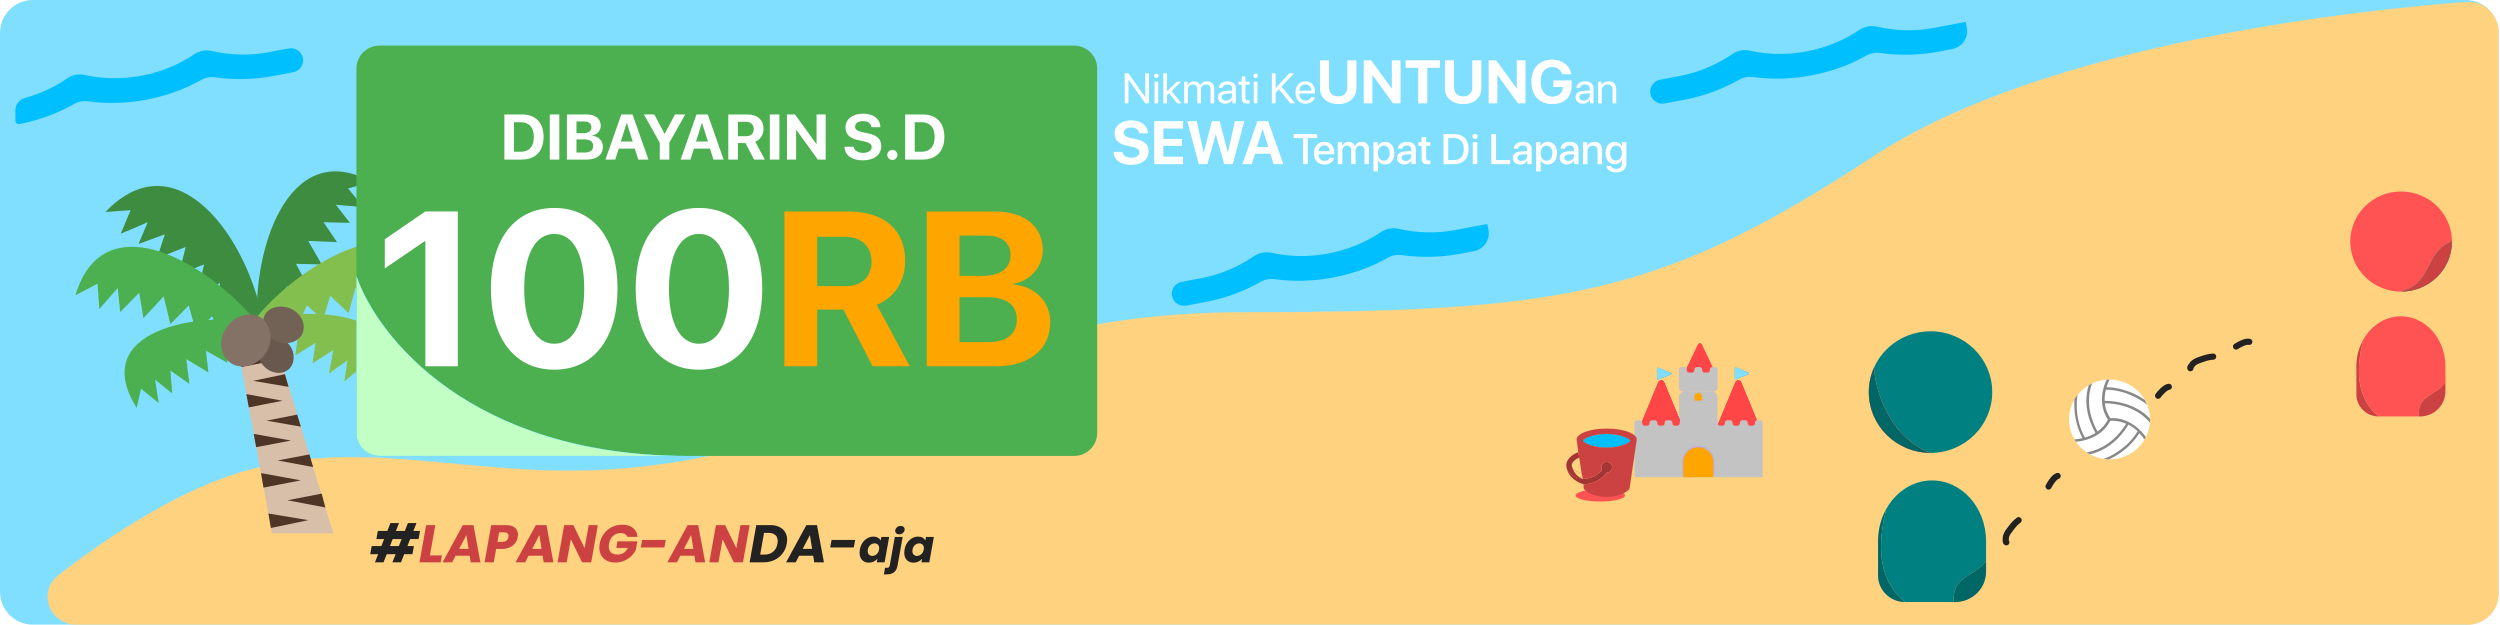 <svg width="1625" height="406" viewBox="0 0 1625 406" fill="none" xmlns="http://www.w3.org/2000/svg">
<path d="M1602.7 0H21.302C9.537 0 0 9.578 0 21.394V384.606C0 396.422 9.537 406 21.302 406H1602.7C1614.46 406 1624 396.422 1624 384.606V21.394C1624 9.578 1614.46 0 1602.7 0Z" fill="#80DFFF"/>
<path d="M1218 101.5C1081.94 190.65 1018.81 203 811.999 203C605.19 203 572.887 290.102 406 304.5C312.746 312.546 244.724 284.682 165.448 304.5C119.288 316.039 70.791 348.552 38.328 373.702C24.037 384.774 32.094 406 50.171 406H1604C1615.05 406 1624 397.046 1624 386V20.936C1624 9.531 1614.62 0.483 1603.24 1.337C1537.46 6.278 1331.31 27.258 1218 101.5Z" fill="#FFD280" stroke="#FFD280" stroke-width="0.201"/>
<path d="M1257.06 18.124C1244.82 20.441 1232.07 20.117 1219.96 17.329C1216.06 16.431 1211.94 17.208 1208.64 19.442C1188.22 33.265 1161.56 38.31 1137.39 32.928C1133.48 32.058 1129.36 32.839 1126.08 35.097C1115.88 42.107 1104.16 47.066 1091.91 49.383L1079.07 51.812C1074.77 52.629 1071.94 56.746 1072.78 61.009C1073.61 65.272 1077.77 68.066 1082.09 67.249L1094.92 64.82C1107.51 62.439 1119.67 57.921 1130.66 51.687C1133.3 50.197 1136.36 49.623 1139.37 50.044C1164.33 53.539 1191.37 48.42 1213.25 36.06C1215.88 34.573 1218.94 33.987 1221.94 34.412C1234.49 36.189 1247.41 35.959 1260.08 33.561L1268.91 31.891C1275.43 30.656 1279.7 24.423 1278.44 17.971L1277.71 14.217" fill="#00BFFF"/>
<path d="M946.11 149.507C933.866 151.825 921.107 151.501 908.999 148.712C905.098 147.814 900.981 148.592 897.681 150.825C877.256 164.649 850.602 169.694 826.428 164.311C822.522 163.442 818.405 164.222 815.121 166.48C804.925 173.49 793.197 178.449 780.953 180.767L768.119 183.196C763.806 184.013 760.984 188.13 761.815 192.392C762.648 196.655 766.819 199.449 771.132 198.632L783.967 196.203C796.546 193.823 808.708 189.304 819.708 183.07C822.337 181.58 825.401 181.007 828.405 181.427C853.372 184.922 880.415 179.803 902.288 167.444C904.919 165.956 907.981 165.37 910.984 165.796C923.528 167.572 936.452 167.343 949.123 164.944L957.944 163.275C964.474 162.039 968.746 155.807 967.487 149.354L966.754 145.6" fill="#00BFFF"/>
<path fill-rule="evenodd" clip-rule="evenodd" d="M126.304 35.248C129.605 33.014 133.722 32.237 137.622 33.135C149.731 35.923 162.49 36.248 174.733 33.93L187.567 31.501C191.881 30.685 196.052 33.478 196.884 37.741C197.716 42.004 194.893 46.122 190.58 46.938L177.745 49.367C165.075 51.765 152.151 51.995 139.608 50.218C136.604 49.793 133.543 50.379 130.91 51.866C109.039 64.226 81.995 69.345 57.029 65.85C54.025 65.429 50.961 66.003 48.331 67.493C37.332 73.727 25.169 78.245 12.59 80.626C11.246 80.88 10 79.862 10 78.511V71.577C10 67.817 12.702 64.622 16.369 63.62C26.143 60.95 35.45 56.605 43.745 50.903C47.029 48.645 51.145 47.864 55.052 48.734C79.225 54.116 105.88 49.071 126.304 35.248Z" fill="#00BFFF"/>
<path d="M216.659 346.73H176.849L154.556 225.98H180.034L216.659 346.73Z" fill="#D8BFAA"/>
<path d="M174.46 333.793L176.052 343.202L200.336 338.105L174.46 333.793ZM169.682 307.525L171.275 316.934L195.559 312.229L169.682 307.525ZM164.905 282.042L166.498 290.667L189.189 286.355L164.905 282.042ZM160.128 256.167L161.721 264.793L183.616 260.48L160.128 256.167ZM155.351 230.684L156.943 238.525L177.246 234.604L155.351 230.684ZM211.483 329.872L209.094 320.855L186.8 325.167L211.483 329.872ZM203.521 303.605L201.132 295.372L180.431 299.293L203.521 303.605ZM195.559 277.338L193.17 269.497L173.266 273.417L195.559 277.338ZM187.597 251.463L185.208 243.229L164.507 247.542L187.597 251.463Z" fill="#4E3525"/>
<path d="M168.487 207.945C213.075 196.967 275.577 207.552 244.525 255.775L242.535 244.012L231.388 253.422L234.573 238.916L223.824 247.933L225.814 234.211L213.871 242.837L216.658 227.547L203.123 236.172L205.113 222.842L191.976 231.075L193.568 219.314L182.023 224.802V215.393L174.061 218.138L168.487 207.945Z" fill="#83BF4F"/>
<path d="M167.689 218.53C162.115 165.604 186.399 87.978 241.338 118.166L226.21 122.478L236.162 134.632L218.248 133.064L227.404 144.825L210.286 144.433L219.043 157.371L200.333 156.586L209.091 171.877L192.371 171.485L200.333 186.382H186.001L190.779 199.32L179.234 200.496L181.622 209.513L167.689 218.53Z" fill="#4CAF50"/>
<path d="M167.689 218.53C162.115 165.604 186.399 87.978 241.338 118.166L226.21 122.478L236.162 134.632L218.248 133.064L227.404 144.825L210.286 144.433L219.043 157.371L200.333 156.586L209.091 171.877L192.371 171.485L200.333 186.382H186.001L190.779 199.32L179.234 200.496L181.622 209.513L167.689 218.53Z" fill="black" fill-opacity="0.2"/>
<path d="M170.875 209.121C161.719 155.803 115.142 89.155 68.564 137.769L84.886 136.593L78.516 151.882L96.032 144.434L90.061 158.547L107.18 152.274L102.004 167.956L120.715 160.508L116.336 178.15L132.658 171.877L128.677 189.128L143.008 184.03L141.814 198.537L153.757 195.792L154.156 205.202L170.875 209.121Z" fill="#4CAF50"/>
<path d="M170.875 209.121C161.719 155.803 115.142 89.155 68.564 137.769L84.886 136.593L78.516 151.882L96.032 144.434L90.061 158.547L107.18 152.274L102.004 167.956L120.715 160.508L116.336 178.15L132.658 171.877L128.677 189.128L143.008 184.03L141.814 198.537L153.757 195.792L154.156 205.202L170.875 209.121Z" fill="black" fill-opacity="0.2"/>
<path d="M173.266 217.354C140.223 172.268 67.768 129.144 49.058 191.871L63.389 184.422L64.584 200.888L76.527 187.166L78.119 202.848L90.46 190.302L93.247 206.769L106.385 192.654L110.763 210.689L122.707 198.536L127.484 215.786L137.834 205.592L143.806 219.314L152.962 211.865L157.739 220.491L173.266 217.354Z" fill="#4CAF50"/>
<path d="M175.257 210.299C126.689 200.89 57.419 215.395 88.869 265.185L91.656 252.64L103.201 262.049L100.812 246.759L111.959 255.776L110.765 240.878L123.106 249.503L121.116 233.429L135.447 242.055L133.855 227.941L147.788 235.782L146.594 223.629L158.935 228.725L159.333 218.924L167.693 221.668L175.257 210.299Z" fill="#4CAF50"/>
<path d="M163.712 209.906C196.357 168.35 268.811 127.968 287.919 186.384L273.588 179.326L272.394 194.616L260.45 182.071L258.858 196.577L246.517 185.207L244.128 200.105L230.991 187.168L226.612 203.633L214.67 192.264L209.891 207.946L199.541 198.537L193.57 211.082L184.413 204.417L179.636 212.259L163.712 209.906Z" fill="#83BF4F"/>
<path d="M187.596 223.627C191.976 228.724 191.976 236.173 187.596 240.093C182.819 244.013 175.654 242.838 170.876 237.348C166.497 232.252 166.497 224.803 170.876 220.883C175.654 216.962 183.217 218.138 187.596 223.627Z" fill="#68584D"/>
<path d="M189.587 200.887C196.355 204.416 199.142 211.473 196.355 217.354C193.171 222.842 185.607 224.803 178.839 221.274C172.071 217.746 169.285 210.689 172.071 204.808C174.858 199.32 182.821 197.751 189.587 200.887Z" fill="#726256"/>
<path d="M173.265 228.723C168.488 236.956 158.137 240.485 150.971 236.564C143.407 232.251 141.417 222.059 146.593 213.825C151.37 205.592 161.72 202.064 168.886 205.985C176.051 210.296 178.042 220.49 173.265 228.723Z" fill="#847266"/>
<g filter="url(#filter0_d_525_362)">
<path d="M1535.99 213.022C1533.26 217.988 1531.68 223.84 1531.68 230.106V248.409C1531.68 256.271 1538.16 262.645 1546.15 262.645C1528.39 248.409 1533.34 224.411 1535.99 213.022Z" fill="#FF5252"/>
<path d="M1535.99 213.022C1533.26 217.988 1531.68 223.84 1531.68 230.106V248.409C1531.68 256.271 1538.16 262.645 1546.15 262.645C1528.39 248.409 1533.34 224.411 1535.99 213.022Z" fill="black" fill-opacity="0.2"/>
<path fill-rule="evenodd" clip-rule="evenodd" d="M1560.6 197.566C1576.57 197.566 1589.51 212.135 1589.51 230.106V240.68C1582.9 249.629 1571.34 248.409 1572.17 262.645H1560.6H1546.15C1528.39 248.409 1533.34 224.411 1535.99 213.022C1541.08 203.747 1550.2 197.566 1560.6 197.566Z" fill="#FF5252"/>
<path d="M1589.51 240.68C1582.9 249.629 1571.34 248.409 1572.17 262.645H1572.99C1582.11 262.645 1589.51 255.361 1589.51 246.375V240.68Z" fill="#FF5252"/>
<path d="M1589.51 240.68C1582.9 249.629 1571.34 248.409 1572.17 262.645H1572.99C1582.11 262.645 1589.51 255.361 1589.51 246.375V240.68Z" fill="black" fill-opacity="0.2"/>
</g>
<path d="M1304.11 352.5C1303.48 352.344 1303.77 350.408 1303.77 349.934C1303.77 347.969 1304.89 346.329 1306.05 344.782C1307.95 342.223 1309.46 340.086 1312.11 338.129" stroke="#222222" stroke-width="4.015" stroke-linecap="round"/>
<path d="M1423.76 239.337C1423.33 238.862 1424.66 237.411 1424.93 237.016C1426.05 235.387 1427.91 234.646 1429.74 233.995C1432.78 232.919 1435.23 231.974 1438.54 231.807" stroke="#222222" stroke-width="4.015" stroke-linecap="round"/>
<path d="M1331.57 316.23C1332.53 314.339 1335.2 309.949 1337.47 309.387" stroke="#222222" stroke-width="4.015" stroke-linecap="round"/>
<path d="M1402.76 257.227C1404.02 255.517 1407.39 251.621 1409.73 251.438" stroke="#222222" stroke-width="4.015" stroke-linecap="round"/>
<path d="M1453.44 225.238C1455.23 224.067 1459.76 221.56 1462.03 222.19" stroke="#222222" stroke-width="4.015" stroke-linecap="round"/>
<path d="M1371.19 298.572C1385.73 298.572 1397.53 286.962 1397.53 272.642C1397.53 258.321 1385.73 246.711 1371.19 246.711C1356.65 246.711 1344.86 258.321 1344.86 272.642C1344.86 286.962 1356.65 298.572 1371.19 298.572Z" fill="white"/>
<path d="M1368.04 260.541C1367.95 257.861 1368.3 255.44 1368.82 253.28C1381.56 253.539 1390.94 259.416 1395.6 263.047C1395.16 262.01 1394.63 260.972 1394.11 259.935C1388.84 256.305 1380.24 251.983 1369.26 251.637C1369.88 249.477 1370.67 247.834 1371.19 246.711H1371.11C1370.49 246.711 1369.88 246.711 1369.26 246.797C1367.16 251.292 1363.3 262.355 1370.14 272.728C1368.38 276.185 1365.93 278.692 1363.39 280.507C1354.6 264.69 1358.56 252.502 1359.87 249.217C1359.08 249.563 1358.38 249.995 1357.68 250.427C1356.01 255.527 1353.9 266.937 1362.07 281.458C1359.79 282.841 1357.41 283.791 1355.22 284.397C1349.08 273.419 1349.52 262.442 1350.4 256.651C1349.7 257.515 1348.99 258.466 1348.38 259.503C1348.03 265.813 1348.47 275.235 1353.64 284.829C1351.45 285.347 1349.52 285.52 1348.38 285.607C1348.73 286.126 1348.99 286.644 1349.34 287.163C1354.34 286.73 1366.02 284.483 1371.72 273.506C1375.67 273.333 1379.1 274.11 1382 275.408C1372.51 290.793 1359.79 293.559 1356.27 293.991L1358.38 295.288C1363.65 294.164 1374.79 290.274 1383.49 276.012C1385.85 277.222 1387.87 278.778 1389.45 280.334C1382.87 291.052 1373.04 296.152 1367.43 298.312C1368.56 298.485 1369.7 298.572 1370.93 298.572C1376.73 295.892 1384.88 290.706 1390.59 281.544C1392.17 283.187 1393.23 284.656 1393.93 285.693C1394.28 285.174 1394.54 284.656 1394.81 284.051C1391.91 279.988 1384.1 271.172 1371.63 271.777C1369.52 268.579 1368.47 265.208 1368.13 262.096C1386.46 262.442 1395.16 271.863 1397.44 274.716C1397.53 274.025 1397.53 273.333 1397.53 272.642V272.209C1393.93 268.233 1384.88 260.799 1368.04 260.541Z" fill="#888888"/>
<g filter="url(#filter1_d_525_362)">
<path d="M1225.95 323.023C1222.64 329.052 1220.73 336.159 1220.73 343.767V365.994C1220.73 375.541 1228.59 383.281 1238.28 383.281C1216.72 365.994 1222.73 336.852 1225.95 323.023Z" fill="#008080"/>
<path d="M1225.95 323.023C1222.64 329.052 1220.73 336.159 1220.73 343.767V365.994C1220.73 375.541 1228.59 383.281 1238.28 383.281C1216.72 365.994 1222.73 336.852 1225.95 323.023Z" fill="black" fill-opacity="0.2"/>
<path fill-rule="evenodd" clip-rule="evenodd" d="M1255.83 304.254C1275.23 304.254 1290.94 321.945 1290.94 343.767V356.609C1282.92 367.475 1268.88 365.994 1269.88 383.281H1255.83H1238.28C1216.72 365.994 1222.73 336.852 1225.95 323.023C1232.14 311.759 1243.21 304.254 1255.83 304.254Z" fill="#008080"/>
<path d="M1290.94 356.609C1282.92 367.475 1268.88 365.994 1269.89 383.281H1270.88C1281.97 383.281 1290.94 374.436 1290.94 363.524V356.609Z" fill="#008080"/>
<path d="M1290.94 356.609C1282.92 367.475 1268.88 365.994 1269.89 383.281H1270.88C1281.97 383.281 1290.94 374.436 1290.94 363.524V356.609Z" fill="black" fill-opacity="0.2"/>
</g>
<path fill-rule="evenodd" clip-rule="evenodd" d="M1593.77 157.007C1593.77 139.035 1578.97 124.467 1560.72 124.467C1542.47 124.467 1527.68 139.035 1527.68 157.007C1527.68 174.979 1542.47 189.547 1560.72 189.547C1581.84 183.737 1575.83 163.98 1593.77 157.007Z" fill="#FF5252"/>
<path d="M1593.77 157.008C1593.77 174.979 1578.97 189.548 1560.72 189.548C1581.84 183.738 1575.83 163.981 1593.77 157.008Z" fill="#008080"/>
<path d="M1593.77 157.008C1593.77 174.979 1578.97 189.548 1560.72 189.548C1581.84 183.738 1575.83 163.981 1593.77 157.008Z" fill="#CC4242"/>
<path fill-rule="evenodd" clip-rule="evenodd" d="M1254.84 294.374C1276.99 294.374 1294.96 276.683 1294.96 254.861C1294.96 233.039 1276.99 215.348 1254.84 215.348C1238.39 215.348 1224.24 225.101 1218.05 239.056C1218.95 253.214 1227.55 284.101 1254.84 294.374Z" fill="#008080"/>
<path d="M1214.71 254.862C1214.71 276.684 1232.68 294.375 1254.83 294.375C1227.55 284.102 1218.95 253.215 1218.05 239.057C1215.9 243.897 1214.71 249.242 1214.71 254.862Z" fill="#FF5252"/>
<path d="M1214.71 254.862C1214.71 276.684 1232.68 294.375 1254.83 294.375C1227.55 284.102 1218.95 253.215 1218.05 239.057C1215.9 243.897 1214.71 249.242 1214.71 254.862Z" fill="#006666"/>
<g filter="url(#filter2_d_525_362)">
<path d="M1102.6 224.161C1098.96 232.193 1093.32 243.538 1092.8 244.649H1114.97L1105.2 224.161C1104.65 222.946 1103.16 222.946 1102.6 224.161Z" fill="#E0215D"/>
<path d="M1102.6 224.161C1098.96 232.193 1093.32 243.538 1092.8 244.649H1114.97L1105.2 224.161C1104.65 222.946 1103.16 222.946 1102.6 224.161Z" fill="url(#paint0_linear_525_362)"/>
<path d="M1102.6 224.161C1098.96 232.193 1093.32 243.538 1092.8 244.649H1114.97L1105.2 224.161C1104.65 222.946 1103.16 222.946 1102.6 224.161Z" fill="#FF4646"/>
</g>
<g filter="url(#filter3_dd_525_362)">
<path d="M1092.89 238.605C1092.47 238.605 1092.07 238.769 1091.78 239.063C1091.48 239.355 1091.31 239.752 1091.31 240.165V251.743C1091.31 252.488 1091.61 253.202 1092.15 253.728C1092.67 254.255 1093.4 254.551 1094.16 254.551H1113.63C1114.38 254.551 1115.11 254.255 1115.64 253.728C1116.18 253.202 1116.48 252.488 1116.48 251.743V240.165C1116.48 239.752 1116.31 239.355 1116.02 239.063C1115.72 238.769 1115.31 238.605 1114.89 238.605H1113.01C1112.59 238.605 1112.19 238.769 1111.89 239.063C1111.6 239.355 1111.43 239.752 1111.43 240.165V240.625C1111.43 240.829 1111.39 241.033 1111.31 241.221C1111.23 241.411 1111.11 241.583 1110.96 241.728C1110.82 241.872 1110.64 241.988 1110.45 242.066C1110.26 242.144 1110.05 242.184 1109.84 242.184H1108.01C1107.58 242.184 1107.18 242.02 1106.88 241.728C1106.59 241.435 1106.42 241.038 1106.42 240.625V240.165C1106.42 239.752 1106.25 239.355 1105.96 239.063C1105.66 238.769 1105.25 238.605 1104.83 238.605H1102.95C1102.53 238.605 1102.13 238.769 1101.83 239.063C1101.54 239.355 1101.37 239.752 1101.37 240.165V240.625C1101.37 241.038 1101.2 241.435 1100.9 241.728C1100.61 242.02 1100.2 242.184 1099.78 242.184H1097.94C1097.52 242.184 1097.11 242.02 1096.82 241.728C1096.52 241.435 1096.35 241.038 1096.35 240.625V240.165C1096.35 239.752 1096.19 239.355 1095.89 239.063C1095.59 238.769 1095.19 238.605 1094.77 238.605H1092.89Z" fill="#C3C3C3"/>
</g>
<g filter="url(#filter4_dd_525_362)">
<path d="M1091.52 258.295C1091.52 257.302 1091.92 256.35 1092.63 255.647C1093.33 254.945 1094.3 254.551 1095.31 254.551H1112.47C1113.48 254.551 1114.44 254.945 1115.16 255.647C1115.87 256.35 1116.27 257.302 1116.27 258.295V288.398H1091.52V258.295Z" fill="url(#paint1_linear_525_362)"/>
<path d="M1091.52 258.295C1091.52 257.302 1091.92 256.35 1092.63 255.647C1093.33 254.945 1094.3 254.551 1095.31 254.551H1112.47C1113.48 254.551 1114.44 254.945 1115.16 255.647C1115.87 256.35 1116.27 257.302 1116.27 258.295V288.398H1091.52V258.295Z" fill="#C3C3C3"/>
</g>
<path d="M1106.31 260.399H1101.44V257.572C1101.48 256.953 1101.75 256.37 1102.21 255.944C1102.66 255.517 1103.27 255.279 1103.9 255.279C1104.52 255.279 1105.13 255.517 1105.59 255.944C1106.04 256.37 1106.31 256.953 1106.35 257.572V260.399H1106.31Z" fill="#FFA500"/>
<g filter="url(#filter5_d_525_362)">
<path d="M1126.98 248.488C1123.09 257.933 1119.18 267.371 1115.25 276.803L1142.65 277.215L1130.8 248.491C1130.65 248.117 1130.38 247.796 1130.04 247.569C1129.7 247.343 1129.3 247.223 1128.89 247.223C1128.48 247.222 1128.08 247.342 1127.74 247.567C1127.4 247.794 1127.13 248.114 1126.98 248.488Z" fill="#E0215D"/>
<path d="M1126.98 248.488C1123.09 257.933 1119.18 267.371 1115.25 276.803L1142.65 277.215L1130.8 248.491C1130.65 248.117 1130.38 247.796 1130.04 247.569C1129.7 247.343 1129.3 247.223 1128.89 247.223C1128.48 247.222 1128.08 247.342 1127.74 247.567C1127.4 247.794 1127.13 248.114 1126.98 248.488Z" fill="#FF4646"/>
</g>
<g filter="url(#filter6_d_525_362)">
<path d="M1076.86 248.488C1072.98 257.933 1069.06 267.371 1065.14 276.803L1092.53 277.215L1080.68 248.491C1080.53 248.117 1080.27 247.796 1079.93 247.569C1079.59 247.343 1079.19 247.223 1078.78 247.223C1078.37 247.222 1077.96 247.342 1077.62 247.567C1077.28 247.794 1077.02 248.114 1076.86 248.488Z" fill="#E0215D"/>
<path d="M1076.86 248.488C1072.98 257.933 1069.06 267.371 1065.14 276.803L1092.53 277.215L1080.68 248.491C1080.53 248.117 1080.27 247.796 1079.93 247.569C1079.59 247.343 1079.19 247.223 1078.78 247.223C1078.37 247.222 1077.96 247.342 1077.62 247.567C1077.28 247.794 1077.02 248.114 1076.86 248.488Z" fill="url(#paint2_linear_525_362)"/>
<path d="M1076.86 248.488C1072.98 257.933 1069.06 267.371 1065.14 276.803L1092.53 277.215L1080.68 248.491C1080.53 248.117 1080.27 247.796 1079.93 247.569C1079.59 247.343 1079.19 247.223 1078.78 247.223C1078.37 247.222 1077.96 247.342 1077.62 247.567C1077.28 247.794 1077.02 248.114 1076.86 248.488Z" fill="url(#paint3_linear_525_362)"/>
<path d="M1076.86 248.488C1072.98 257.933 1069.06 267.371 1065.14 276.803L1092.53 277.215L1080.68 248.491C1080.53 248.117 1080.27 247.796 1079.93 247.569C1079.59 247.343 1079.19 247.223 1078.78 247.223C1078.37 247.222 1077.96 247.342 1077.62 247.567C1077.28 247.794 1077.02 248.114 1076.86 248.488Z" fill="url(#paint4_linear_525_362)"/>
<path d="M1076.86 248.488C1072.98 257.933 1069.06 267.371 1065.14 276.803L1092.53 277.215L1080.68 248.491C1080.53 248.117 1080.27 247.796 1079.93 247.569C1079.59 247.343 1079.19 247.223 1078.78 247.223C1078.37 247.222 1077.96 247.342 1077.62 247.567C1077.28 247.794 1077.02 248.114 1076.86 248.488Z" fill="#FF4646"/>
</g>
<path d="M1077.19 239.391V246.25C1077.19 246.583 1077.53 246.812 1077.84 246.686L1086.19 243.326C1086.28 243.291 1086.35 243.232 1086.41 243.155C1086.46 243.079 1086.49 242.989 1086.49 242.896C1086.49 242.803 1086.46 242.713 1086.41 242.635C1086.36 242.558 1086.28 242.498 1086.2 242.461L1077.85 238.96C1077.78 238.931 1077.7 238.919 1077.62 238.926C1077.54 238.934 1077.47 238.959 1077.4 239.002C1077.34 239.044 1077.28 239.103 1077.25 239.171C1077.21 239.238 1077.19 239.314 1077.19 239.391Z" fill="url(#paint5_linear_525_362)"/>
<path d="M1077.19 239.391V246.25C1077.19 246.583 1077.53 246.812 1077.84 246.686L1086.19 243.326C1086.28 243.291 1086.35 243.232 1086.41 243.155C1086.46 243.079 1086.49 242.989 1086.49 242.896C1086.49 242.803 1086.46 242.713 1086.41 242.635C1086.36 242.558 1086.28 242.498 1086.2 242.461L1077.85 238.96C1077.78 238.931 1077.7 238.919 1077.62 238.926C1077.54 238.934 1077.47 238.959 1077.4 239.002C1077.34 239.044 1077.28 239.103 1077.25 239.171C1077.21 239.238 1077.19 239.314 1077.19 239.391Z" fill="#80DFFF"/>
<path d="M1127.59 239.25V246.109C1127.59 246.443 1127.93 246.67 1128.25 246.543L1136.59 243.185C1136.68 243.15 1136.75 243.091 1136.81 243.015C1136.86 242.937 1136.89 242.848 1136.89 242.755C1136.89 242.663 1136.86 242.572 1136.81 242.495C1136.76 242.418 1136.69 242.357 1136.6 242.321L1128.25 238.819C1128.18 238.79 1128.1 238.778 1128.02 238.786C1127.94 238.793 1127.87 238.818 1127.8 238.862C1127.74 238.904 1127.69 238.961 1127.65 239.03C1127.61 239.098 1127.59 239.173 1127.59 239.25Z" fill="url(#paint6_linear_525_362)"/>
<path d="M1127.59 239.25V246.109C1127.59 246.443 1127.93 246.67 1128.25 246.543L1136.59 243.185C1136.68 243.15 1136.75 243.091 1136.81 243.015C1136.86 242.937 1136.89 242.848 1136.89 242.755C1136.89 242.663 1136.86 242.572 1136.81 242.495C1136.76 242.418 1136.69 242.357 1136.6 242.321L1128.25 238.819C1128.18 238.79 1128.1 238.778 1128.02 238.786C1127.94 238.793 1127.87 238.818 1127.8 238.862C1127.74 238.904 1127.69 238.961 1127.65 239.03C1127.61 239.098 1127.59 239.173 1127.59 239.25Z" fill="#80DFFF"/>
<g filter="url(#filter7_dd_525_362)">
<path d="M1063.82 273.174C1063.4 273.174 1063 273.338 1062.7 273.631C1062.41 273.924 1062.24 274.321 1062.24 274.735V310.154H1145.54V274.735C1145.54 274.321 1145.38 273.924 1145.08 273.631C1144.78 273.338 1144.38 273.174 1143.96 273.174H1142.12C1141.7 273.174 1141.3 273.338 1141 273.631C1140.7 273.924 1140.54 274.321 1140.54 274.735V275.124C1140.54 275.538 1140.38 275.935 1140.08 276.227C1139.79 276.52 1139.38 276.685 1138.96 276.685H1137.35C1136.92 276.685 1136.52 276.52 1136.22 276.227C1135.93 275.935 1135.76 275.538 1135.76 275.124V274.735C1135.76 274.321 1135.59 273.924 1135.3 273.631C1135 273.338 1134.59 273.174 1134.17 273.174H1132.34C1131.92 273.174 1131.51 273.338 1131.22 273.631C1130.92 273.924 1130.75 274.321 1130.75 274.735V275.124C1130.75 275.538 1130.59 275.935 1130.29 276.227C1129.99 276.52 1129.59 276.685 1129.17 276.685H1127.55C1127.13 276.685 1126.73 276.52 1126.43 276.227C1126.13 275.935 1125.97 275.538 1125.97 275.124V274.735C1125.97 274.321 1125.8 273.924 1125.5 273.631C1125.2 273.338 1124.8 273.174 1124.38 273.174H1122.55C1122.13 273.174 1121.73 273.338 1121.43 273.631C1121.14 273.924 1120.97 274.321 1120.97 274.735V275.124C1120.97 275.538 1120.8 275.935 1120.5 276.227C1120.21 276.52 1119.8 276.685 1119.38 276.685H1117.77C1117.35 276.685 1116.94 276.52 1116.65 276.227C1116.35 275.935 1116.18 275.538 1116.18 275.124V274.735C1116.18 274.321 1116.01 273.924 1115.72 273.631C1115.42 273.338 1115.02 273.174 1114.6 273.174H1112.76C1112.34 273.174 1111.94 273.338 1111.64 273.631C1111.35 273.924 1111.18 274.321 1111.18 274.735V275.124C1111.18 275.538 1111.01 275.935 1110.71 276.227C1110.42 276.52 1110.01 276.685 1109.59 276.685H1107.98C1107.56 276.685 1107.16 276.52 1106.86 276.227C1106.56 275.935 1106.4 275.538 1106.4 275.124V274.735C1106.4 274.321 1106.23 273.924 1105.93 273.631C1105.64 273.338 1105.23 273.174 1104.81 273.174H1102.98C1102.56 273.174 1102.16 273.338 1101.86 273.631C1101.56 273.924 1101.39 274.321 1101.39 274.735V275.124C1101.39 275.538 1101.23 275.935 1100.93 276.227C1100.63 276.52 1100.23 276.685 1099.81 276.685H1098.19C1097.77 276.685 1097.37 276.52 1097.07 276.227C1096.77 275.935 1096.6 275.538 1096.6 275.124V274.735C1096.6 274.321 1096.44 273.924 1096.14 273.631C1095.84 273.338 1095.44 273.174 1095.02 273.174H1093.19C1092.77 273.174 1092.36 273.338 1092.06 273.631C1091.77 273.924 1091.61 274.321 1091.61 274.735V275.124C1091.61 275.538 1091.44 275.935 1091.15 276.227C1090.85 276.52 1090.45 276.685 1090.03 276.685H1088.4C1087.98 276.685 1087.58 276.52 1087.28 276.227C1086.99 275.935 1086.82 275.538 1086.82 275.124V274.735C1086.82 274.321 1086.65 273.924 1086.36 273.631C1086.06 273.338 1085.65 273.174 1085.23 273.174H1083.4C1082.98 273.174 1082.58 273.338 1082.28 273.631C1081.98 273.924 1081.82 274.321 1081.82 274.735V275.124C1081.82 275.538 1081.65 275.935 1081.35 276.227C1081.05 276.52 1080.65 276.685 1080.23 276.685H1078.61C1078.19 276.685 1077.79 276.52 1077.49 276.227C1077.2 275.935 1077.03 275.538 1077.03 275.124V274.735C1077.03 274.321 1076.86 273.924 1076.56 273.631C1076.27 273.338 1075.86 273.174 1075.44 273.174H1073.62C1073.2 273.174 1072.79 273.338 1072.5 273.631C1072.2 273.924 1072.03 274.321 1072.03 274.735V275.124C1072.03 275.538 1071.87 275.935 1071.57 276.227C1071.27 276.52 1070.87 276.685 1070.45 276.685H1068.83C1068.41 276.685 1068.01 276.52 1067.71 276.227C1067.41 275.935 1067.24 275.538 1067.24 275.124V274.735C1067.24 274.321 1067.08 273.924 1066.78 273.631C1066.48 273.338 1066.08 273.174 1065.66 273.174H1063.82Z" fill="#C3C3C3"/>
</g>
<g filter="url(#filter8_f_525_362)">
<path d="M1093.38 300.092C1093.38 297.349 1094.49 294.719 1096.46 292.78C1098.43 290.84 1101.1 289.75 1103.89 289.75C1106.68 289.75 1109.34 290.84 1111.31 292.78C1113.28 294.719 1114.39 297.349 1114.39 300.092V309.254H1093.38V300.092Z" fill="#C2ADD6"/>
</g>
<path d="M1094.18 300.283C1094.18 297.748 1095.2 295.317 1097.02 293.525C1098.85 291.733 1101.31 290.727 1103.89 290.727C1106.47 290.727 1108.93 291.733 1110.75 293.525C1112.57 295.317 1113.59 297.748 1113.59 300.283V310.181H1094.18V300.283Z" fill="#FFA500"/>
<g filter="url(#filter9_f_525_362)">
<path d="M1040.18 325.985C1049.04 325.985 1056.23 324.216 1056.23 322.033C1056.23 319.851 1049.04 318.082 1040.18 318.082C1031.31 318.082 1024.13 319.851 1024.13 322.033C1024.13 324.216 1031.31 325.985 1040.18 325.985Z" fill="#FF5252"/>
</g>
<path d="M1044.33 290.977C1035.33 290.972 1028.94 287.683 1028.94 286.453C1028.94 285.233 1035.33 282.032 1044.33 282.037C1053.34 282.032 1059.73 285.233 1059.72 286.453C1059.72 287.683 1053.34 290.972 1044.33 290.977Z" fill="#CC4242"/>
<path d="M1044.33 290.977C1035.33 290.972 1028.94 287.683 1028.94 286.453C1028.94 285.233 1035.33 282.032 1044.33 282.037C1053.34 282.032 1059.73 285.233 1059.72 286.453C1059.72 287.683 1053.34 290.972 1044.33 290.977Z" fill="#00BFFF"/>
<path d="M1028.98 311.172C1022.22 310.55 1018.9 307.141 1018.23 303.753C1019.41 310.546 1025.97 313.86 1029.2 314.681C1034.74 315.025 1040.58 312.083 1044.41 307.211C1045.18 307.194 1045.93 306.928 1046.53 306.454C1047.13 305.981 1047.56 305.325 1047.74 304.588C1047.93 303.851 1047.86 303.076 1047.56 302.379C1047.25 301.683 1046.72 301.105 1046.05 300.736C1045.37 300.365 1044.59 300.224 1043.83 300.333C1043.08 300.441 1042.37 300.794 1041.83 301.336C1041.29 301.878 1040.95 302.581 1040.86 303.334C1040.76 304.087 1040.92 304.85 1041.31 305.504C1038.09 309.32 1033.11 311.552 1028.98 311.172Z" fill="#CC4242"/>
<path d="M1028.98 311.172C1022.22 310.55 1018.9 307.141 1018.23 303.753C1019.41 310.546 1025.97 313.86 1029.2 314.681C1034.74 315.025 1040.58 312.083 1044.41 307.211C1045.18 307.194 1045.93 306.928 1046.53 306.454C1047.13 305.981 1047.56 305.325 1047.74 304.588C1047.93 303.851 1047.86 303.076 1047.56 302.379C1047.25 301.683 1046.72 301.105 1046.05 300.736C1045.37 300.365 1044.59 300.224 1043.83 300.333C1043.08 300.441 1042.37 300.794 1041.83 301.336C1041.29 301.878 1040.95 302.581 1040.86 303.334C1040.76 304.087 1040.92 304.85 1041.31 305.504C1038.09 309.32 1033.11 311.552 1028.98 311.172Z" fill="black" fill-opacity="0.2"/>
<path fill-rule="evenodd" clip-rule="evenodd" d="M1018.23 303.754C1018.19 303.519 1018.16 303.279 1018.13 303.035C1018.15 303.274 1018.18 303.514 1018.23 303.754Z" fill="#CC4242"/>
<path fill-rule="evenodd" clip-rule="evenodd" d="M1018.23 303.754C1018.19 303.519 1018.16 303.279 1018.13 303.035C1018.15 303.274 1018.18 303.514 1018.23 303.754Z" fill="black" fill-opacity="0.2"/>
<path d="M1021.82 303.549C1023.23 308.835 1027.13 310.834 1028.98 311.173L1028.06 307.513C1024.6 306.847 1022.46 305.225 1021.82 303.549Z" fill="#CC4242"/>
<path d="M1021.82 303.549C1023.23 308.835 1027.13 310.834 1028.98 311.173L1028.06 307.513C1024.6 306.847 1022.46 305.225 1021.82 303.549Z" fill="#FFD280"/>
<path fill-rule="evenodd" clip-rule="evenodd" d="M1044.33 278.57C1032.03 278.57 1024.28 282.502 1024.81 285.856C1024.86 286.183 1024.94 286.844 1025.05 287.705C1025.25 289.369 1025.55 291.777 1025.89 293.938L1026.45 297.453L1028.06 307.514L1028.98 311.174C1033.11 311.554 1038.09 309.322 1041.31 305.506C1040.92 304.852 1040.76 304.089 1040.86 303.335C1040.95 302.583 1041.29 301.88 1041.83 301.338C1042.37 300.796 1043.08 300.443 1043.84 300.334C1044.59 300.226 1045.37 300.367 1046.05 300.737C1046.72 301.107 1047.25 301.685 1047.56 302.381C1047.86 303.078 1047.93 303.853 1047.74 304.59C1047.56 305.327 1047.13 305.983 1046.53 306.456C1045.93 306.93 1045.18 307.196 1044.41 307.213C1040.58 312.085 1034.74 315.026 1029.2 314.683C1029.28 315.15 1029.33 315.869 1029.37 316.469C1029.39 316.895 1029.42 317.261 1029.45 317.432C1029.67 318.862 1035.33 323.013 1044.33 323.023C1053.34 323.013 1059 318.861 1059.23 317.434C1059.32 316.886 1059.95 312.592 1060.71 307.32C1061.94 298.886 1063.54 287.95 1063.87 285.856C1064.39 282.502 1056.65 278.57 1044.33 278.57ZM1028.94 286.453C1028.94 287.683 1035.33 290.973 1044.33 290.978C1053.34 290.973 1059.73 287.683 1059.73 286.453C1059.74 285.233 1053.34 282.033 1044.33 282.038C1035.33 282.033 1028.94 285.233 1028.94 286.453Z" fill="#CC4242"/>
<path d="M1025.89 293.938C1019.86 296.244 1017.86 299.986 1018.13 303.035C1018.16 303.279 1018.19 303.519 1018.23 303.755C1018.9 307.142 1022.22 310.551 1028.98 311.173C1027.12 310.834 1023.23 308.835 1021.82 303.549C1021.71 303.277 1021.65 303.005 1021.63 302.734C1021.49 301.147 1022.77 299.035 1026.45 297.452L1025.89 293.938Z" fill="#CC4242"/>
<path d="M1025.89 293.938C1019.86 296.244 1017.86 299.986 1018.13 303.035C1018.16 303.279 1018.19 303.519 1018.23 303.755C1018.9 307.142 1022.22 310.551 1028.98 311.173C1027.12 310.834 1023.23 308.835 1021.82 303.549C1021.71 303.277 1021.65 303.005 1021.63 302.734C1021.49 301.147 1022.77 299.035 1026.45 297.452L1025.89 293.938Z" fill="black" fill-opacity="0.2"/>
<path d="M733.493 67.172H731.053V47.611H733.452L744.286 62.97H744.409V47.611H746.851V67.172H744.451L733.617 51.868H733.493V67.172ZM750.444 67.172V53.074H752.83V67.172H750.444ZM751.637 50.702C750.828 50.702 750.156 50.038 750.156 49.238C750.156 48.425 750.828 47.774 751.637 47.774C752.46 47.774 753.132 48.425 753.132 49.238C753.132 50.038 752.46 50.702 751.637 50.702ZM758.563 59.337L764.872 53.074H767.765L761.58 59.161L767.957 67.172H765.186L759.893 60.611L758.563 61.858V67.172H756.176V47.611H758.563V59.337ZM769.685 67.172V53.074H771.934V55.325H771.989C772.661 53.834 774.115 52.83 776.035 52.83C777.982 52.83 779.422 53.806 780.039 55.514H780.094C780.89 53.834 782.563 52.83 784.565 52.83C787.39 52.83 789.214 54.647 789.214 57.439V67.172H786.827V57.981C786.827 56.057 785.744 54.918 783.865 54.918C781.973 54.918 780.643 56.301 780.643 58.212V67.172H778.256V57.724C778.256 56.029 777.104 54.918 775.335 54.918C773.442 54.918 772.071 56.382 772.071 58.334V67.172H769.685ZM796.962 65.41C799.212 65.41 800.939 63.851 800.939 61.818V60.666L797.127 60.896C795.207 61.018 794.11 61.858 794.11 63.187C794.11 64.529 795.248 65.41 796.962 65.41ZM796.427 67.416C793.589 67.416 791.682 65.722 791.682 63.187C791.682 60.774 793.561 59.256 796.853 59.066L800.939 58.836V57.656C800.939 55.935 799.787 54.904 797.812 54.904C795.974 54.904 794.823 55.758 794.521 57.141H792.217C792.382 54.701 794.493 52.83 797.867 52.83C801.213 52.83 803.326 54.62 803.326 57.426V67.172H801.062V64.746H801.008C800.158 66.359 798.347 67.416 796.427 67.416ZM807.125 49.672H809.511V53.074H812.281V55.013H809.511V63.39C809.511 64.678 810.059 65.261 811.28 65.261C811.554 65.261 812.103 65.22 812.268 65.193V67.172C811.98 67.24 811.321 67.281 810.758 67.281C808.139 67.281 807.125 66.223 807.125 63.512V55.013H804.999V53.074H807.125V49.672ZM814.955 67.172V53.074H817.341V67.172H814.955ZM816.148 50.702C815.34 50.702 814.667 50.038 814.667 49.238C814.667 48.425 815.34 47.774 816.148 47.774C816.972 47.774 817.643 48.425 817.643 49.238C817.643 50.038 816.972 50.702 816.148 50.702ZM829.163 67.172H826.695V47.611H829.163V57.155H829.3L838.037 47.611H841.15L833.017 56.274L841.876 67.172H838.722L831.303 58.009L829.163 60.34V67.172ZM848.5 54.877C846.265 54.877 844.702 56.572 844.551 58.917H852.299C852.244 56.558 850.749 54.877 848.5 54.877ZM852.244 63.133H854.589C854.178 65.6 851.764 67.416 848.651 67.416C844.564 67.416 842.082 64.61 842.082 60.178C842.082 55.799 844.606 52.83 848.541 52.83C852.395 52.83 854.767 55.596 854.767 59.866V60.76H844.537V60.896C844.537 63.593 846.142 65.369 848.706 65.369C850.516 65.369 851.846 64.461 852.244 63.133ZM863.899 39.228V56.715C863.899 60.298 866.034 62.641 869.835 62.641C873.617 62.641 875.752 60.298 875.752 56.715V39.228H881.669V57.296C881.669 63.454 877.065 67.656 869.835 67.656C862.586 67.656 857.982 63.454 857.982 57.296V39.228H863.899ZM892.052 67.172H886.39V39.228H891.327L904.532 57.432H904.689V39.228H910.351V67.172H905.453L892.228 48.872H892.052V67.172ZM927.748 67.172H921.831V44.05H913.662V39.228H935.937V44.05H927.748V67.172ZM945.126 39.228V56.715C945.126 60.298 947.261 62.641 951.062 62.641C954.844 62.641 956.978 60.298 956.978 56.715V39.228H962.896V57.296C962.896 63.454 958.292 67.656 951.062 67.656C943.813 67.656 939.209 63.454 939.209 57.296V39.228H945.126ZM973.279 67.172H967.617V39.228H972.554L985.759 57.432H985.916V39.228H991.577V67.172H986.68L973.455 48.872H973.279V67.172ZM1021.57 55.437C1021.57 63.047 1016.91 67.656 1009.04 67.656C1000.59 67.656 995.418 62.195 995.418 53.113C995.418 44.166 1000.59 38.744 1008.9 38.744C1015.5 38.744 1020.48 42.598 1021.32 48.252H1015.38C1014.52 45.328 1012.11 43.585 1008.92 43.585C1004.25 43.585 1001.45 47.091 1001.45 53.036C1001.45 59.097 1004.43 62.796 1009.14 62.796C1012.99 62.796 1015.67 60.453 1015.79 56.986L1015.81 56.541H1009.66V52.28H1021.57V55.437ZM1029.39 65.41C1031.64 65.41 1033.37 63.851 1033.37 61.818V60.666L1029.55 60.896C1027.63 61.018 1026.55 61.858 1026.55 63.187C1026.55 64.529 1027.67 65.41 1029.39 65.41ZM1028.85 67.416C1026.02 67.416 1024.12 65.722 1024.12 63.187C1024.12 60.774 1026 59.256 1029.28 59.066L1033.37 58.836V57.656C1033.37 55.935 1032.22 54.904 1030.24 54.904C1028.4 54.904 1027.26 55.758 1026.96 57.141H1024.65C1024.82 54.701 1026.93 52.83 1030.3 52.83C1033.64 52.83 1035.76 54.62 1035.76 57.426V67.172H1033.49V64.746H1033.44C1032.59 66.359 1030.78 67.416 1028.85 67.416ZM1038.79 67.172V53.074H1041.04V55.325H1041.09C1041.89 53.806 1043.41 52.83 1045.61 52.83C1048.74 52.83 1050.55 54.823 1050.55 58.022V67.172H1048.17V58.442C1048.17 56.165 1047.08 54.918 1044.89 54.918C1042.65 54.918 1041.18 56.49 1041.18 58.876V67.172H1038.79ZM723.837 98.727H729.537C729.812 101.031 732.242 102.542 735.376 102.542C738.53 102.542 740.686 101.05 740.686 98.997C740.686 97.177 739.333 96.17 735.925 95.415L732.242 94.621C727.03 93.517 724.464 90.903 724.464 86.817C724.464 81.666 728.97 78.257 735.278 78.257C741.861 78.257 745.994 81.608 746.092 86.662H740.549C740.353 84.299 738.256 82.867 735.298 82.867C732.379 82.867 730.42 84.241 730.42 86.313C730.42 88.037 731.791 89.005 735.043 89.741L738.472 90.458C744.133 91.658 746.602 94.059 746.602 98.32C746.602 103.742 742.155 107.17 735.141 107.17C728.343 107.17 724.013 103.974 723.837 98.727ZM768.976 101.844V106.686H750.246V78.742H768.976V83.564H756.163V90.303H768.251V94.795H756.163V101.844H768.976ZM790.174 87.592L784.805 106.686H779.222L771.738 78.742H777.871L782.318 98.978H782.474L787.764 78.742H792.759L798.049 98.978H798.206L802.673 78.742H808.806L801.302 106.686H795.719L790.35 87.592H790.174ZM827.849 106.686L825.693 99.908H815.76L813.606 106.686H807.532L817.347 78.742H824.302L834.137 106.686H827.849ZM820.658 84.086L817.034 95.531H824.42L820.795 84.086H820.658ZM850.059 106.686H846.987V89.741H840.926V87.125H856.107V89.741H850.059V106.686ZM860.757 94.526C858.686 94.526 857.232 96.085 857.081 98.24H864.294C864.226 96.058 862.827 94.526 860.757 94.526ZM864.281 102.497H867.093C866.681 105.099 864.186 106.956 860.88 106.956C856.642 106.956 854.078 104.123 854.078 99.624C854.078 95.15 856.683 92.168 860.757 92.168C864.761 92.168 867.257 94.96 867.257 99.284V100.287H857.068V100.463C857.068 102.945 858.576 104.585 860.949 104.585C862.635 104.585 863.884 103.744 864.281 102.497ZM869.561 106.686V92.425H872.386V94.824H872.454C873.099 93.238 874.608 92.181 876.555 92.181C878.558 92.181 880.011 93.198 880.587 94.974H880.655C881.396 93.238 883.097 92.181 885.154 92.181C888.007 92.181 889.872 94.052 889.872 96.885V106.686H886.895V97.59C886.895 95.746 885.894 94.689 884.139 94.689C882.383 94.689 881.163 95.977 881.163 97.78V106.686H878.256V97.373C878.256 95.733 877.199 94.689 875.527 94.689C873.772 94.689 872.523 96.044 872.523 97.874V106.686H869.561ZM900.253 92.195C903.915 92.195 906.329 95.041 906.329 99.555C906.329 104.07 903.929 106.93 900.308 106.93C898.238 106.93 896.592 105.927 895.769 104.34H895.7V111.403H892.738V92.425H895.604V94.879H895.659C896.51 93.238 898.169 92.195 900.253 92.195ZM899.472 104.449C901.816 104.449 903.284 102.552 903.284 99.555C903.284 96.573 901.816 94.662 899.472 94.662C897.208 94.662 895.686 96.614 895.686 99.555C895.686 102.524 897.195 104.449 899.472 104.449ZM913.666 104.611C915.737 104.611 917.355 103.202 917.355 101.344V100.219L913.803 100.437C912.034 100.558 911.033 101.332 911.033 102.552C911.033 103.798 912.075 104.611 913.666 104.611ZM912.843 106.93C910.017 106.93 908.043 105.195 908.043 102.633C908.043 100.138 909.976 98.606 913.405 98.417L917.355 98.186V97.088C917.355 95.502 916.271 94.553 914.461 94.553C912.747 94.553 911.677 95.367 911.416 96.641H908.619C908.783 94.065 911.005 92.168 914.57 92.168C918.068 92.168 920.303 93.998 920.303 96.858V106.686H917.465V104.34H917.396C916.559 105.927 914.735 106.93 912.843 106.93ZM924.048 89.05H927.023V92.425H929.766V94.743H927.023V102.606C927.023 103.839 927.571 104.395 928.779 104.395C929.081 104.395 929.56 104.367 929.752 104.327V106.645C929.423 106.726 928.765 106.78 928.106 106.78C925.186 106.78 924.048 105.683 924.048 102.931V94.743H921.949V92.425H924.048V89.05ZM938.269 87.125H945.25C951.133 87.125 954.616 90.704 954.616 96.871C954.616 103.052 951.146 106.686 945.25 106.686H938.269V87.125ZM941.341 89.741V104.056H944.961C949.158 104.056 951.476 101.521 951.476 96.898C951.476 92.29 949.144 89.741 944.961 89.741H941.341ZM957.29 106.686V92.425H960.252V106.686H957.29ZM958.771 90.338C957.825 90.338 957.057 89.592 957.057 88.67C957.057 87.735 957.825 86.989 958.771 86.989C959.732 86.989 960.499 87.735 960.499 88.67C960.499 89.592 959.732 90.338 958.771 90.338ZM981.633 104.056V106.686H969.345V87.125H972.417V104.056H981.633ZM988.956 104.611C991.027 104.611 992.645 103.202 992.645 101.344V100.219L989.094 100.437C987.325 100.558 986.323 101.332 986.323 102.552C986.323 103.798 987.366 104.611 988.956 104.611ZM988.133 106.93C985.308 106.93 983.333 105.195 983.333 102.633C983.333 100.138 985.267 98.606 988.696 98.417L992.645 98.186V97.088C992.645 95.502 991.562 94.553 989.751 94.553C988.037 94.553 986.968 95.367 986.707 96.641H983.91C984.074 94.065 986.295 92.168 989.861 92.168C993.358 92.168 995.594 93.998 995.594 96.858V106.686H992.755V104.34H992.686C991.85 105.927 990.026 106.93 988.133 106.93ZM1005.99 92.195C1009.65 92.195 1012.06 95.041 1012.06 99.555C1012.06 104.07 1009.67 106.93 1006.05 106.93C1003.97 106.93 1002.33 105.927 1001.5 104.34H1001.44V111.403H998.474V92.425H1001.34V94.879H1001.39C1002.25 93.238 1003.9 92.195 1005.99 92.195ZM1005.21 104.449C1007.56 104.449 1009.02 102.552 1009.02 99.555C1009.02 96.573 1007.56 94.662 1005.21 94.662C1002.95 94.662 1001.42 96.614 1001.42 99.555C1001.42 102.524 1002.93 104.449 1005.21 104.449ZM1019.4 104.611C1021.47 104.611 1023.09 103.202 1023.09 101.344V100.219L1019.54 100.437C1017.77 100.558 1016.77 101.332 1016.77 102.552C1016.77 103.798 1017.81 104.611 1019.4 104.611ZM1018.58 106.93C1015.75 106.93 1013.78 105.195 1013.78 102.633C1013.78 100.138 1015.71 98.606 1019.14 98.417L1023.09 98.186V97.088C1023.09 95.502 1022.01 94.553 1020.2 94.553C1018.48 94.553 1017.41 95.367 1017.15 96.641H1014.35C1014.52 94.065 1016.74 92.168 1020.31 92.168C1023.81 92.168 1026.04 93.998 1026.04 96.858V106.686H1023.2V104.34H1023.13C1022.3 105.927 1020.47 106.93 1018.58 106.93ZM1028.92 106.686V92.425H1031.74V94.811H1031.81C1032.59 93.184 1034.13 92.181 1036.35 92.181C1039.54 92.181 1041.36 94.187 1041.36 97.454V106.686H1038.38V98.024C1038.38 95.882 1037.37 94.702 1035.31 94.702C1033.22 94.702 1031.88 96.166 1031.88 98.376V106.686H1028.92ZM1050.37 104.314C1052.69 104.314 1054.21 102.457 1054.21 99.515C1054.21 96.587 1052.69 94.662 1050.37 94.662C1048.09 94.662 1046.61 96.546 1046.61 99.515C1046.61 102.497 1048.09 104.314 1050.37 104.314ZM1050.39 112.054C1046.99 112.054 1044.47 110.265 1044.1 107.797H1047.07C1047.5 108.99 1048.82 109.777 1050.5 109.777C1052.82 109.777 1054.2 108.475 1054.2 106.523V104.178H1054.14C1053.33 105.723 1051.63 106.74 1049.57 106.74C1045.95 106.74 1043.58 103.947 1043.58 99.501C1043.58 95.014 1045.93 92.195 1049.64 92.195C1051.68 92.195 1053.36 93.211 1054.24 94.865H1054.29V92.425H1057.17V106.428C1057.17 109.831 1054.51 112.054 1050.39 112.054Z" fill="white"/>
<path fill-rule="evenodd" clip-rule="evenodd" d="M713.166 44.507C713.166 36.293 706.429 29.635 698.119 29.635H246.729C238.419 29.635 231.683 36.293 231.683 44.507V179.292C244.723 218.311 306.012 296.35 446.845 296.35H698.119C706.429 296.35 713.166 289.691 713.166 281.477V44.507Z" fill="#4CAF50"/>
<path d="M231.683 179.293V281.479C231.683 289.692 238.419 296.351 246.729 296.351H446.845C306.012 296.351 244.723 218.312 231.683 179.293Z" fill="#00BFFF"/>
<path d="M231.683 179.293V281.479C231.683 289.692 238.419 296.351 246.729 296.351H446.845C306.012 296.351 244.723 218.312 231.683 179.293Z" fill="#C2FFC5"/>
<path d="M327.843 74.381H339.178C348.085 74.381 353.33 79.627 353.33 88.94C353.33 98.253 348.085 103.723 339.178 103.723H327.843V74.381ZM334.055 79.444V98.639H338.437C343.991 98.639 346.995 95.305 346.995 88.96C346.995 82.82 343.909 79.444 338.437 79.444H334.055ZM363.555 103.723H357.342V74.381H363.555V103.723ZM381.637 103.723H368.492V74.381H381.41C386.985 74.381 390.482 77.208 390.482 81.701C390.482 84.914 388.055 87.598 384.908 88.066V88.228C388.939 88.534 391.901 91.441 391.901 95.325C391.901 100.489 387.973 103.723 381.637 103.723ZM374.704 78.956V86.581H379.168C382.48 86.581 384.373 85.138 384.373 82.657C384.373 80.298 382.706 78.956 379.806 78.956H374.704ZM374.704 99.148H380.053C383.631 99.148 385.565 97.643 385.565 94.837C385.565 92.092 383.57 90.628 379.909 90.628H374.704V99.148ZM414.879 103.723L412.617 96.606H402.187L399.924 103.723H393.547L403.853 74.381H411.156L421.483 103.723H414.879ZM407.33 79.993L403.524 92.01H411.279L407.474 79.993H407.33ZM435.06 103.723H428.848V92.763L418.521 74.381H425.289L431.933 86.907H432.077L438.742 74.381H445.407L435.06 92.763V103.723ZM463.757 103.723L461.493 96.606H451.064L448.801 103.723H442.424L452.731 74.381H460.033L470.36 103.723H463.757ZM456.207 79.993L452.401 92.01H460.156L456.351 79.993H456.207ZM479.617 79.18V88.534H484.966C488.092 88.534 489.923 86.764 489.923 83.857C489.923 81.01 487.989 79.18 484.904 79.18H479.617ZM479.617 92.987V103.723H473.404V74.381H485.563C492.391 74.381 496.3 77.94 496.3 83.735C496.3 87.496 494.325 90.75 490.91 92.071L497.165 103.723H490.129L484.595 92.987H479.617ZM506.607 103.723H500.393V74.381H506.607V103.723ZM517.489 103.723H511.544V74.381H516.727L530.593 93.495H530.757V74.381H536.702V103.723H531.559L517.674 84.507H517.489V103.723ZM548.901 95.365H554.887C555.175 97.785 557.726 99.371 561.017 99.371C564.329 99.371 566.592 97.805 566.592 95.65C566.592 93.739 565.173 92.681 561.593 91.888L557.726 91.055C552.254 89.896 549.559 87.151 549.559 82.861C549.559 77.452 554.29 73.873 560.914 73.873C567.826 73.873 572.167 77.391 572.269 82.698H566.448C566.242 80.217 564.041 78.713 560.935 78.713C557.87 78.713 555.812 80.156 555.812 82.332C555.812 84.141 557.253 85.158 560.667 85.931L564.267 86.683C570.213 87.944 572.805 90.465 572.805 94.939C572.805 100.632 568.135 104.231 560.77 104.231C553.633 104.231 549.085 100.876 548.901 95.365ZM580.025 103.967C578.174 103.967 576.714 102.503 576.714 100.693C576.714 98.862 578.174 97.419 580.025 97.419C581.856 97.419 583.337 98.862 583.337 100.693C583.337 102.503 581.856 103.967 580.025 103.967ZM588.356 74.381H599.691C608.599 74.381 613.844 79.627 613.844 88.94C613.844 98.253 608.599 103.723 599.691 103.723H588.356V74.381ZM594.569 79.444V98.639H598.951C604.504 98.639 607.509 95.305 607.509 88.96C607.509 82.82 604.422 79.444 598.951 79.444H594.569Z" fill="white"/>
<path d="M276.487 238.069V156.782H276.064L250.109 174.489V155.526L276.416 137.471H297.575V238.069H276.487ZM360.277 240.299C334.674 240.299 319.087 220.152 319.087 187.595C319.087 155.108 334.815 135.17 360.277 135.17C385.738 135.17 401.395 155.038 401.395 187.525C401.395 220.013 385.879 240.299 360.277 240.299ZM360.277 223.429C372.408 223.429 379.743 210.532 379.743 187.595C379.743 164.868 372.337 152.041 360.277 152.041C348.287 152.041 340.74 164.938 340.74 187.595C340.74 210.462 348.145 223.429 360.277 223.429ZM454.364 240.299C428.761 240.299 413.174 220.152 413.174 187.595C413.174 155.108 428.902 135.17 454.364 135.17C479.825 135.17 495.482 155.038 495.482 187.525C495.482 220.013 479.966 240.299 454.364 240.299ZM454.364 223.429C466.494 223.429 473.83 210.532 473.83 187.595C473.83 164.868 466.424 152.041 454.364 152.041C442.373 152.041 434.827 164.938 434.827 187.595C434.827 210.462 442.232 223.429 454.364 223.429Z" fill="white"/>
<path d="M531.17 153.923V185.992H549.508C560.228 185.992 566.505 179.927 566.505 169.958C566.505 160.198 559.875 153.923 549.296 153.923H531.17ZM531.17 201.259V238.069H509.87V137.471H551.553C574.969 137.471 588.37 149.67 588.37 169.54C588.37 182.437 581.599 193.591 569.891 198.123L591.332 238.069H567.211L548.238 201.259H531.17ZM647.473 238.069H602.405V137.471H646.698C665.811 137.471 677.802 147.161 677.802 162.568C677.802 173.583 669.479 182.785 658.688 184.389V184.946C672.512 185.992 682.668 195.961 682.668 209.276C682.668 226.984 669.197 238.069 647.473 238.069ZM623.705 153.157V179.3H639.01C650.366 179.3 656.854 174.35 656.854 165.844C656.854 157.758 651.141 153.157 641.196 153.157H623.705ZM623.705 222.383H642.043C654.315 222.383 660.945 217.225 660.945 207.603C660.945 198.192 654.103 193.173 641.549 193.173H623.705V222.383Z" fill="#FFA500"/>
<path d="M266.604 350.414L264.827 354.925H269.043L268.067 360.23H262.736L260.645 365.499H255.071L257.16 360.23H251.377L249.286 365.499H243.711L245.801 360.23H240.645L241.62 354.925H247.892L249.669 350.414H244.652L245.592 345.11H251.76L253.78 340.012H259.356L257.335 345.11H263.119L265.14 340.012H270.715L268.694 345.11H273.015L272.074 350.414H266.604ZM261.029 350.414H255.245L253.468 354.925H259.251L261.029 350.414ZM500.739 341.321C502.992 341.321 504.932 341.723 506.558 342.527C508.208 343.307 509.462 344.42 510.322 345.868C511.204 347.291 511.646 348.966 511.646 350.896C511.646 351.561 511.564 352.399 511.402 353.41C510.983 355.775 510.078 357.876 508.684 359.713C507.313 361.549 505.559 362.973 503.422 363.984C501.308 364.994 498.973 365.499 496.418 365.499H487.255L491.575 341.321H500.739ZM496.941 360.471C499.194 360.471 501.064 359.85 502.551 358.611C504.037 357.371 504.967 355.637 505.339 353.41C505.454 352.721 505.512 352.147 505.512 351.688C505.512 349.989 504.99 348.68 503.944 347.761C502.899 346.82 501.413 346.35 499.485 346.35H496.628L494.118 360.471H496.941ZM528.564 361.228H519.435L517.205 365.499H510.968L524.139 341.321H531.039L535.568 365.499H529.261L528.564 361.228ZM527.868 356.751L526.439 347.796L521.769 356.751H527.868ZM555.858 350.965L554.952 355.856H539.62L540.527 350.965H555.858ZM558.898 357.233C559.195 355.54 559.783 354.055 560.66 352.776C561.535 351.496 562.59 350.511 563.826 349.823C565.06 349.134 566.364 348.79 567.738 348.79C568.912 348.79 569.898 349.026 570.694 349.498C571.491 349.971 572.068 350.59 572.426 351.358L572.845 349.026H577.952L574.996 365.499H569.888L570.337 363.167C569.699 363.934 568.892 364.554 567.917 365.027C566.942 365.499 565.866 365.735 564.691 365.735C563.517 365.735 562.471 365.469 561.555 364.938C560.66 364.406 559.963 363.659 559.464 362.694C558.967 361.711 558.718 360.559 558.718 359.24C558.718 358.611 558.778 357.941 558.898 357.233ZM571.381 357.262C571.441 356.909 571.471 356.584 571.471 356.288C571.471 355.324 571.182 354.566 570.604 354.015C570.048 353.464 569.33 353.188 568.455 353.188C567.439 353.188 566.513 353.553 565.676 354.281C564.841 354.989 564.313 355.973 564.094 357.233C564.034 357.587 564.004 357.912 564.004 358.207C564.004 359.172 564.283 359.939 564.841 360.509C565.418 361.061 566.135 361.336 566.991 361.336C568.006 361.336 568.932 360.973 569.769 360.244C570.604 359.516 571.142 358.522 571.381 357.262ZM584.484 347.314C583.687 347.314 583.051 347.107 582.573 346.693C582.114 346.261 581.885 345.719 581.885 345.07C581.885 344.184 582.234 343.427 582.931 342.797C583.628 342.167 584.474 341.852 585.47 341.852C586.247 341.852 586.863 342.059 587.321 342.472C587.8 342.885 588.039 343.417 588.039 344.067C588.039 344.952 587.69 345.719 586.993 346.369C586.316 346.999 585.479 347.314 584.484 347.314ZM583.409 367.625C582.752 371.443 580.452 373.351 576.51 373.351H574.509L575.285 369.071H576.51C577.067 369.071 577.485 368.962 577.764 368.746C578.023 368.53 578.203 368.176 578.302 367.683L581.617 349.026H586.724L583.409 367.625ZM587.947 357.233C588.245 355.54 588.833 354.055 589.71 352.776C590.585 351.496 591.64 350.511 592.875 349.823C594.11 349.134 595.414 348.79 596.787 348.79C597.963 348.79 598.948 349.026 599.744 349.498C600.541 349.971 601.119 350.59 601.476 351.358L601.895 349.026H607.002L604.045 365.499H598.938L599.386 363.167C598.749 363.934 597.943 364.554 596.967 365.027C595.991 365.499 594.915 365.735 593.741 365.735C592.566 365.735 591.522 365.469 590.605 364.938C589.71 364.406 589.012 363.659 588.514 362.694C588.017 361.711 587.768 360.559 587.768 359.24C587.768 358.611 587.828 357.941 587.947 357.233ZM600.431 357.262C600.491 356.909 600.521 356.584 600.521 356.288C600.521 355.324 600.232 354.566 599.654 354.015C599.097 353.464 598.38 353.188 597.504 353.188C596.488 353.188 595.563 353.553 594.727 354.281C593.89 354.989 593.362 355.973 593.143 357.233C593.084 357.587 593.055 357.912 593.055 358.207C593.055 359.172 593.333 359.939 593.89 360.509C594.468 361.061 595.184 361.336 596.041 361.336C597.056 361.336 597.982 360.973 598.818 360.244C599.654 359.516 600.192 358.522 600.431 357.262Z" fill="#222222"/>
<path d="M279.437 361.021H287.242L286.44 365.499H272.677L276.997 341.321H282.955L279.437 361.021ZM305.276 361.228H296.146L293.917 365.499H287.68L300.85 341.321H307.749L312.279 365.499H305.972L305.276 361.228ZM304.579 356.751L303.15 347.796L298.481 356.751H304.579ZM336.541 349.105C336.31 350.505 335.763 351.791 334.903 352.962C334.044 354.11 332.872 355.04 331.385 355.752C329.922 356.464 328.191 356.82 326.193 356.82H322.499L320.931 365.499H314.973L319.294 341.321H328.945C331.501 341.321 333.428 341.884 334.73 343.009C336.031 344.11 336.681 345.615 336.681 347.52C336.681 348.094 336.634 348.623 336.541 349.105ZM326.542 352.204C328.771 352.204 330.083 351.171 330.478 349.105C330.525 348.737 330.548 348.473 330.548 348.312C330.548 347.577 330.304 347.015 329.817 346.625C329.352 346.211 328.632 346.005 327.656 346.005H324.416L323.336 352.204H326.542ZM352.71 361.228H343.581L341.35 365.499H335.113L348.285 341.321H355.184L359.714 365.499H353.407L352.71 361.228ZM352.013 356.751L350.585 347.796L345.916 356.751H352.013ZM384.29 365.499H378.331L371.049 350.585L368.366 365.499H362.408L366.728 341.321H372.686L379.969 356.303L382.652 341.321H388.61L384.29 365.499ZM389.794 353.375C390.211 350.987 391.106 348.864 392.476 347.004C393.87 345.121 395.601 343.663 397.668 342.629C399.736 341.573 401.977 341.045 404.393 341.045C407.32 341.045 409.666 341.745 411.431 343.146C413.22 344.547 414.196 346.487 414.359 348.966H407.808C407.506 348.163 406.971 347.555 406.205 347.142C405.462 346.705 404.544 346.487 403.452 346.487C401.524 346.487 399.863 347.118 398.469 348.382C397.099 349.621 396.228 351.286 395.856 353.375C395.74 354.065 395.682 354.661 395.682 355.166C395.682 356.865 396.182 358.174 397.18 359.093C398.179 360.011 399.597 360.471 401.431 360.471C402.918 360.471 404.231 360.103 405.369 359.368C406.507 358.611 407.425 357.543 408.121 356.165H400.595L401.327 351.86H414.289L413.313 357.336C412.617 358.805 411.617 360.171 410.317 361.435C409.039 362.697 407.518 363.72 405.752 364.5C403.987 365.28 402.082 365.671 400.037 365.671C397.924 365.671 396.065 365.27 394.463 364.466C392.883 363.639 391.664 362.491 390.804 361.021C389.968 359.552 389.55 357.841 389.55 355.889C389.55 355.223 389.631 354.386 389.794 353.375ZM432.746 350.965L431.841 355.856H416.509L417.415 350.965H432.746ZM451.356 361.228H442.226L439.997 365.499H433.76L446.93 341.321H453.83L458.359 365.499H452.052L451.356 361.228ZM450.659 356.751L449.23 347.796L444.561 356.751H450.659ZM482.935 365.499H476.977L469.694 350.585L467.011 365.499H461.053L465.374 341.321H471.332L478.615 356.303L481.297 341.321H487.256L482.935 365.499Z" fill="#CC4242"/>
<defs>
<filter id="filter0_d_525_362" x="1517.63" y="191.544" width="85.928" height="93.183" filterUnits="userSpaceOnUse" color-interpolation-filters="sRGB">
<feFlood flood-opacity="0" result="BackgroundImageFix"/>
<feColorMatrix in="SourceAlpha" type="matrix" values="0 0 0 0 0 0 0 0 0 0 0 0 0 0 0 0 0 0 127 0" result="hardAlpha"/>
<feOffset dy="8.03"/>
<feGaussianBlur stdDeviation="7.026"/>
<feComposite in2="hardAlpha" operator="out"/>
<feColorMatrix type="matrix" values="0 0 0 0 0 0 0 0 0 0.502 0 0 0 0 0.502 0 0 0 0.5 0"/>
<feBlend mode="normal" in2="BackgroundImageFix" result="effect1_dropShadow_525_362"/>
<feBlend mode="normal" in="SourceGraphic" in2="effect1_dropShadow_525_362" result="shape"/>
</filter>
<filter id="filter1_d_525_362" x="1206.67" y="298.232" width="98.321" height="107.131" filterUnits="userSpaceOnUse" color-interpolation-filters="sRGB">
<feFlood flood-opacity="0" result="BackgroundImageFix"/>
<feColorMatrix in="SourceAlpha" type="matrix" values="0 0 0 0 0 0 0 0 0 0 0 0 0 0 0 0 0 0 127 0" result="hardAlpha"/>
<feOffset dy="8.03"/>
<feGaussianBlur stdDeviation="7.026"/>
<feComposite in2="hardAlpha" operator="out"/>
<feColorMatrix type="matrix" values="0 0 0 0 1 0 0 0 0 0.322 0 0 0 0 0.322 0 0 0 0.5 0"/>
<feBlend mode="normal" in2="BackgroundImageFix" result="effect1_dropShadow_525_362"/>
<feBlend mode="normal" in="SourceGraphic" in2="effect1_dropShadow_525_362" result="shape"/>
</filter>
<filter id="filter2_d_525_362" x="1091.8" y="221.243" width="26.181" height="25.414" filterUnits="userSpaceOnUse" color-interpolation-filters="sRGB">
<feFlood flood-opacity="0" result="BackgroundImageFix"/>
<feColorMatrix in="SourceAlpha" type="matrix" values="0 0 0 0 0 0 0 0 0 0 0 0 0 0 0 0 0 0 127 0" result="hardAlpha"/>
<feOffset dx="1.004"/>
<feGaussianBlur stdDeviation="1.004"/>
<feComposite in2="hardAlpha" operator="out"/>
<feColorMatrix type="matrix" values="0 0 0 0 0.831 0 0 0 0 0.161 0 0 0 0 0.239 0 0 0 1 0"/>
<feBlend mode="normal" in2="BackgroundImageFix" result="effect1_dropShadow_525_362"/>
<feBlend mode="normal" in="SourceGraphic" in2="effect1_dropShadow_525_362" result="shape"/>
</filter>
<filter id="filter3_dd_525_362" x="1090.3" y="237.401" width="27.885" height="18.355" filterUnits="userSpaceOnUse" color-interpolation-filters="sRGB">
<feFlood flood-opacity="0" result="BackgroundImageFix"/>
<feColorMatrix in="SourceAlpha" type="matrix" values="0 0 0 0 0 0 0 0 0 0 0 0 0 0 0 0 0 0 127 0" result="hardAlpha"/>
<feOffset dx="-0.502"/>
<feGaussianBlur stdDeviation="0.251"/>
<feComposite in2="hardAlpha" operator="out"/>
<feColorMatrix type="matrix" values="0 0 0 0 0.863 0 0 0 0 0.827 0 0 0 0 0.843 0 0 0 1 0"/>
<feBlend mode="normal" in2="BackgroundImageFix" result="effect1_dropShadow_525_362"/>
<feColorMatrix in="SourceAlpha" type="matrix" values="0 0 0 0 0 0 0 0 0 0 0 0 0 0 0 0 0 0 127 0" result="hardAlpha"/>
<feOffset dx="0.502"/>
<feGaussianBlur stdDeviation="0.602"/>
<feComposite in2="hardAlpha" operator="out"/>
<feColorMatrix type="matrix" values="0 0 0 0 0.678 0 0 0 0 0.588 0 0 0 0 0.62 0 0 0 1 0"/>
<feBlend mode="normal" in2="effect1_dropShadow_525_362" result="effect2_dropShadow_525_362"/>
<feBlend mode="normal" in="SourceGraphic" in2="effect2_dropShadow_525_362" result="shape"/>
</filter>
<filter id="filter4_dd_525_362" x="1089.01" y="252.543" width="30.275" height="37.862" filterUnits="userSpaceOnUse" color-interpolation-filters="sRGB">
<feFlood flood-opacity="0" result="BackgroundImageFix"/>
<feColorMatrix in="SourceAlpha" type="matrix" values="0 0 0 0 0 0 0 0 0 0 0 0 0 0 0 0 0 0 127 0" result="hardAlpha"/>
<feOffset dx="-1.004"/>
<feGaussianBlur stdDeviation="0.753"/>
<feComposite in2="hardAlpha" operator="out"/>
<feColorMatrix type="matrix" values="0 0 0 0 0.863 0 0 0 0 0.827 0 0 0 0 0.843 0 0 0 1 0"/>
<feBlend mode="normal" in2="BackgroundImageFix" result="effect1_dropShadow_525_362"/>
<feColorMatrix in="SourceAlpha" type="matrix" values="0 0 0 0 0 0 0 0 0 0 0 0 0 0 0 0 0 0 127 0" result="hardAlpha"/>
<feOffset dx="1.004"/>
<feGaussianBlur stdDeviation="1.004"/>
<feComposite in2="hardAlpha" operator="out"/>
<feColorMatrix type="matrix" values="0 0 0 0 0.608 0 0 0 0 0.506 0 0 0 0 0.537 0 0 0 1 0"/>
<feBlend mode="normal" in2="effect1_dropShadow_525_362" result="effect2_dropShadow_525_362"/>
<feBlend mode="normal" in="SourceGraphic" in2="effect2_dropShadow_525_362" result="shape"/>
</filter>
<filter id="filter5_d_525_362" x="1114.25" y="245.215" width="31.418" height="34.008" filterUnits="userSpaceOnUse" color-interpolation-filters="sRGB">
<feFlood flood-opacity="0" result="BackgroundImageFix"/>
<feColorMatrix in="SourceAlpha" type="matrix" values="0 0 0 0 0 0 0 0 0 0 0 0 0 0 0 0 0 0 127 0" result="hardAlpha"/>
<feOffset dx="1.004"/>
<feGaussianBlur stdDeviation="1.004"/>
<feComposite in2="hardAlpha" operator="out"/>
<feColorMatrix type="matrix" values="0 0 0 0 0.831 0 0 0 0 0.161 0 0 0 0 0.239 0 0 0 1 0"/>
<feBlend mode="normal" in2="BackgroundImageFix" result="effect1_dropShadow_525_362"/>
<feBlend mode="normal" in="SourceGraphic" in2="effect1_dropShadow_525_362" result="shape"/>
</filter>
<filter id="filter6_d_525_362" x="1064.14" y="245.215" width="31.407" height="34.008" filterUnits="userSpaceOnUse" color-interpolation-filters="sRGB">
<feFlood flood-opacity="0" result="BackgroundImageFix"/>
<feColorMatrix in="SourceAlpha" type="matrix" values="0 0 0 0 0 0 0 0 0 0 0 0 0 0 0 0 0 0 127 0" result="hardAlpha"/>
<feOffset dx="1.004"/>
<feGaussianBlur stdDeviation="1.004"/>
<feComposite in2="hardAlpha" operator="out"/>
<feColorMatrix type="matrix" values="0 0 0 0 0.714 0 0 0 0 0.271 0 0 0 0 0.376 0 0 0 1 0"/>
<feBlend mode="normal" in2="BackgroundImageFix" result="effect1_dropShadow_525_362"/>
<feBlend mode="normal" in="SourceGraphic" in2="effect1_dropShadow_525_362" result="shape"/>
</filter>
<filter id="filter7_dd_525_362" x="1061.34" y="272.17" width="85.708" height="38.988" filterUnits="userSpaceOnUse" color-interpolation-filters="sRGB">
<feFlood flood-opacity="0" result="BackgroundImageFix"/>
<feColorMatrix in="SourceAlpha" type="matrix" values="0 0 0 0 0 0 0 0 0 0 0 0 0 0 0 0 0 0 127 0" result="hardAlpha"/>
<feOffset dx="0.502"/>
<feGaussianBlur stdDeviation="0.502"/>
<feComposite in2="hardAlpha" operator="out"/>
<feColorMatrix type="matrix" values="0 0 0 0 0.678 0 0 0 0 0.631 0 0 0 0 0.678 0 0 0 1 0"/>
<feBlend mode="normal" in2="BackgroundImageFix" result="effect1_dropShadow_525_362"/>
<feColorMatrix in="SourceAlpha" type="matrix" values="0 0 0 0 0 0 0 0 0 0 0 0 0 0 0 0 0 0 127 0" result="hardAlpha"/>
<feOffset dx="-0.301"/>
<feGaussianBlur stdDeviation="0.301"/>
<feComposite in2="hardAlpha" operator="out"/>
<feColorMatrix type="matrix" values="0 0 0 0 0.855 0 0 0 0 0.831 0 0 0 0 0.918 0 0 0 1 0"/>
<feBlend mode="normal" in2="effect1_dropShadow_525_362" result="effect2_dropShadow_525_362"/>
<feBlend mode="normal" in="SourceGraphic" in2="effect2_dropShadow_525_362" result="shape"/>
</filter>
<filter id="filter8_f_525_362" x="1092.38" y="288.746" width="23.014" height="21.511" filterUnits="userSpaceOnUse" color-interpolation-filters="sRGB">
<feFlood flood-opacity="0" result="BackgroundImageFix"/>
<feBlend mode="normal" in="SourceGraphic" in2="BackgroundImageFix" result="shape"/>
<feGaussianBlur stdDeviation="0.502" result="effect1_foregroundBlur_525_362"/>
</filter>
<filter id="filter9_f_525_362" x="1016.1" y="310.052" width="48.158" height="23.962" filterUnits="userSpaceOnUse" color-interpolation-filters="sRGB">
<feFlood flood-opacity="0" result="BackgroundImageFix"/>
<feBlend mode="normal" in="SourceGraphic" in2="BackgroundImageFix" result="shape"/>
<feGaussianBlur stdDeviation="4.015" result="effect1_foregroundBlur_525_362"/>
</filter>
<linearGradient id="paint0_linear_525_362" x1="1111.62" y1="239.962" x2="1102.23" y2="240.522" gradientUnits="userSpaceOnUse">
<stop stop-color="#FF548E"/>
<stop offset="1" stop-color="#FF548E" stop-opacity="0"/>
</linearGradient>
<linearGradient id="paint1_linear_525_362" x1="1094.09" y1="277.757" x2="1116.27" y2="277.757" gradientUnits="userSpaceOnUse">
<stop stop-color="#CAB7BD"/>
<stop offset="1" stop-color="#D2C1C5"/>
</linearGradient>
<linearGradient id="paint2_linear_525_362" x1="1082.31" y1="281.359" x2="1082.31" y2="273.145" gradientUnits="userSpaceOnUse">
<stop stop-color="#B51A44"/>
<stop offset="1" stop-color="#B51A44" stop-opacity="0"/>
</linearGradient>
<linearGradient id="paint3_linear_525_362" x1="1090.66" y1="270.172" x2="1081.49" y2="271.969" gradientUnits="userSpaceOnUse">
<stop stop-color="#B51A44"/>
<stop offset="1" stop-color="#B51A44" stop-opacity="0"/>
</linearGradient>
<linearGradient id="paint4_linear_525_362" x1="1090.22" y1="269.66" x2="1087.36" y2="270.782" gradientUnits="userSpaceOnUse">
<stop stop-color="#C75A6C"/>
<stop offset="1" stop-color="#C75A6C" stop-opacity="0"/>
</linearGradient>
<linearGradient id="paint5_linear_525_362" x1="1078.28" y1="244.755" x2="1087.35" y2="244.755" gradientUnits="userSpaceOnUse">
<stop stop-color="#36BAE4"/>
<stop offset="1" stop-color="#2272B6"/>
</linearGradient>
<linearGradient id="paint6_linear_525_362" x1="1128.68" y1="244.611" x2="1137.75" y2="244.611" gradientUnits="userSpaceOnUse">
<stop stop-color="#38BEE9"/>
<stop offset="1" stop-color="#2272B6"/>
</linearGradient>
</defs>
</svg>

